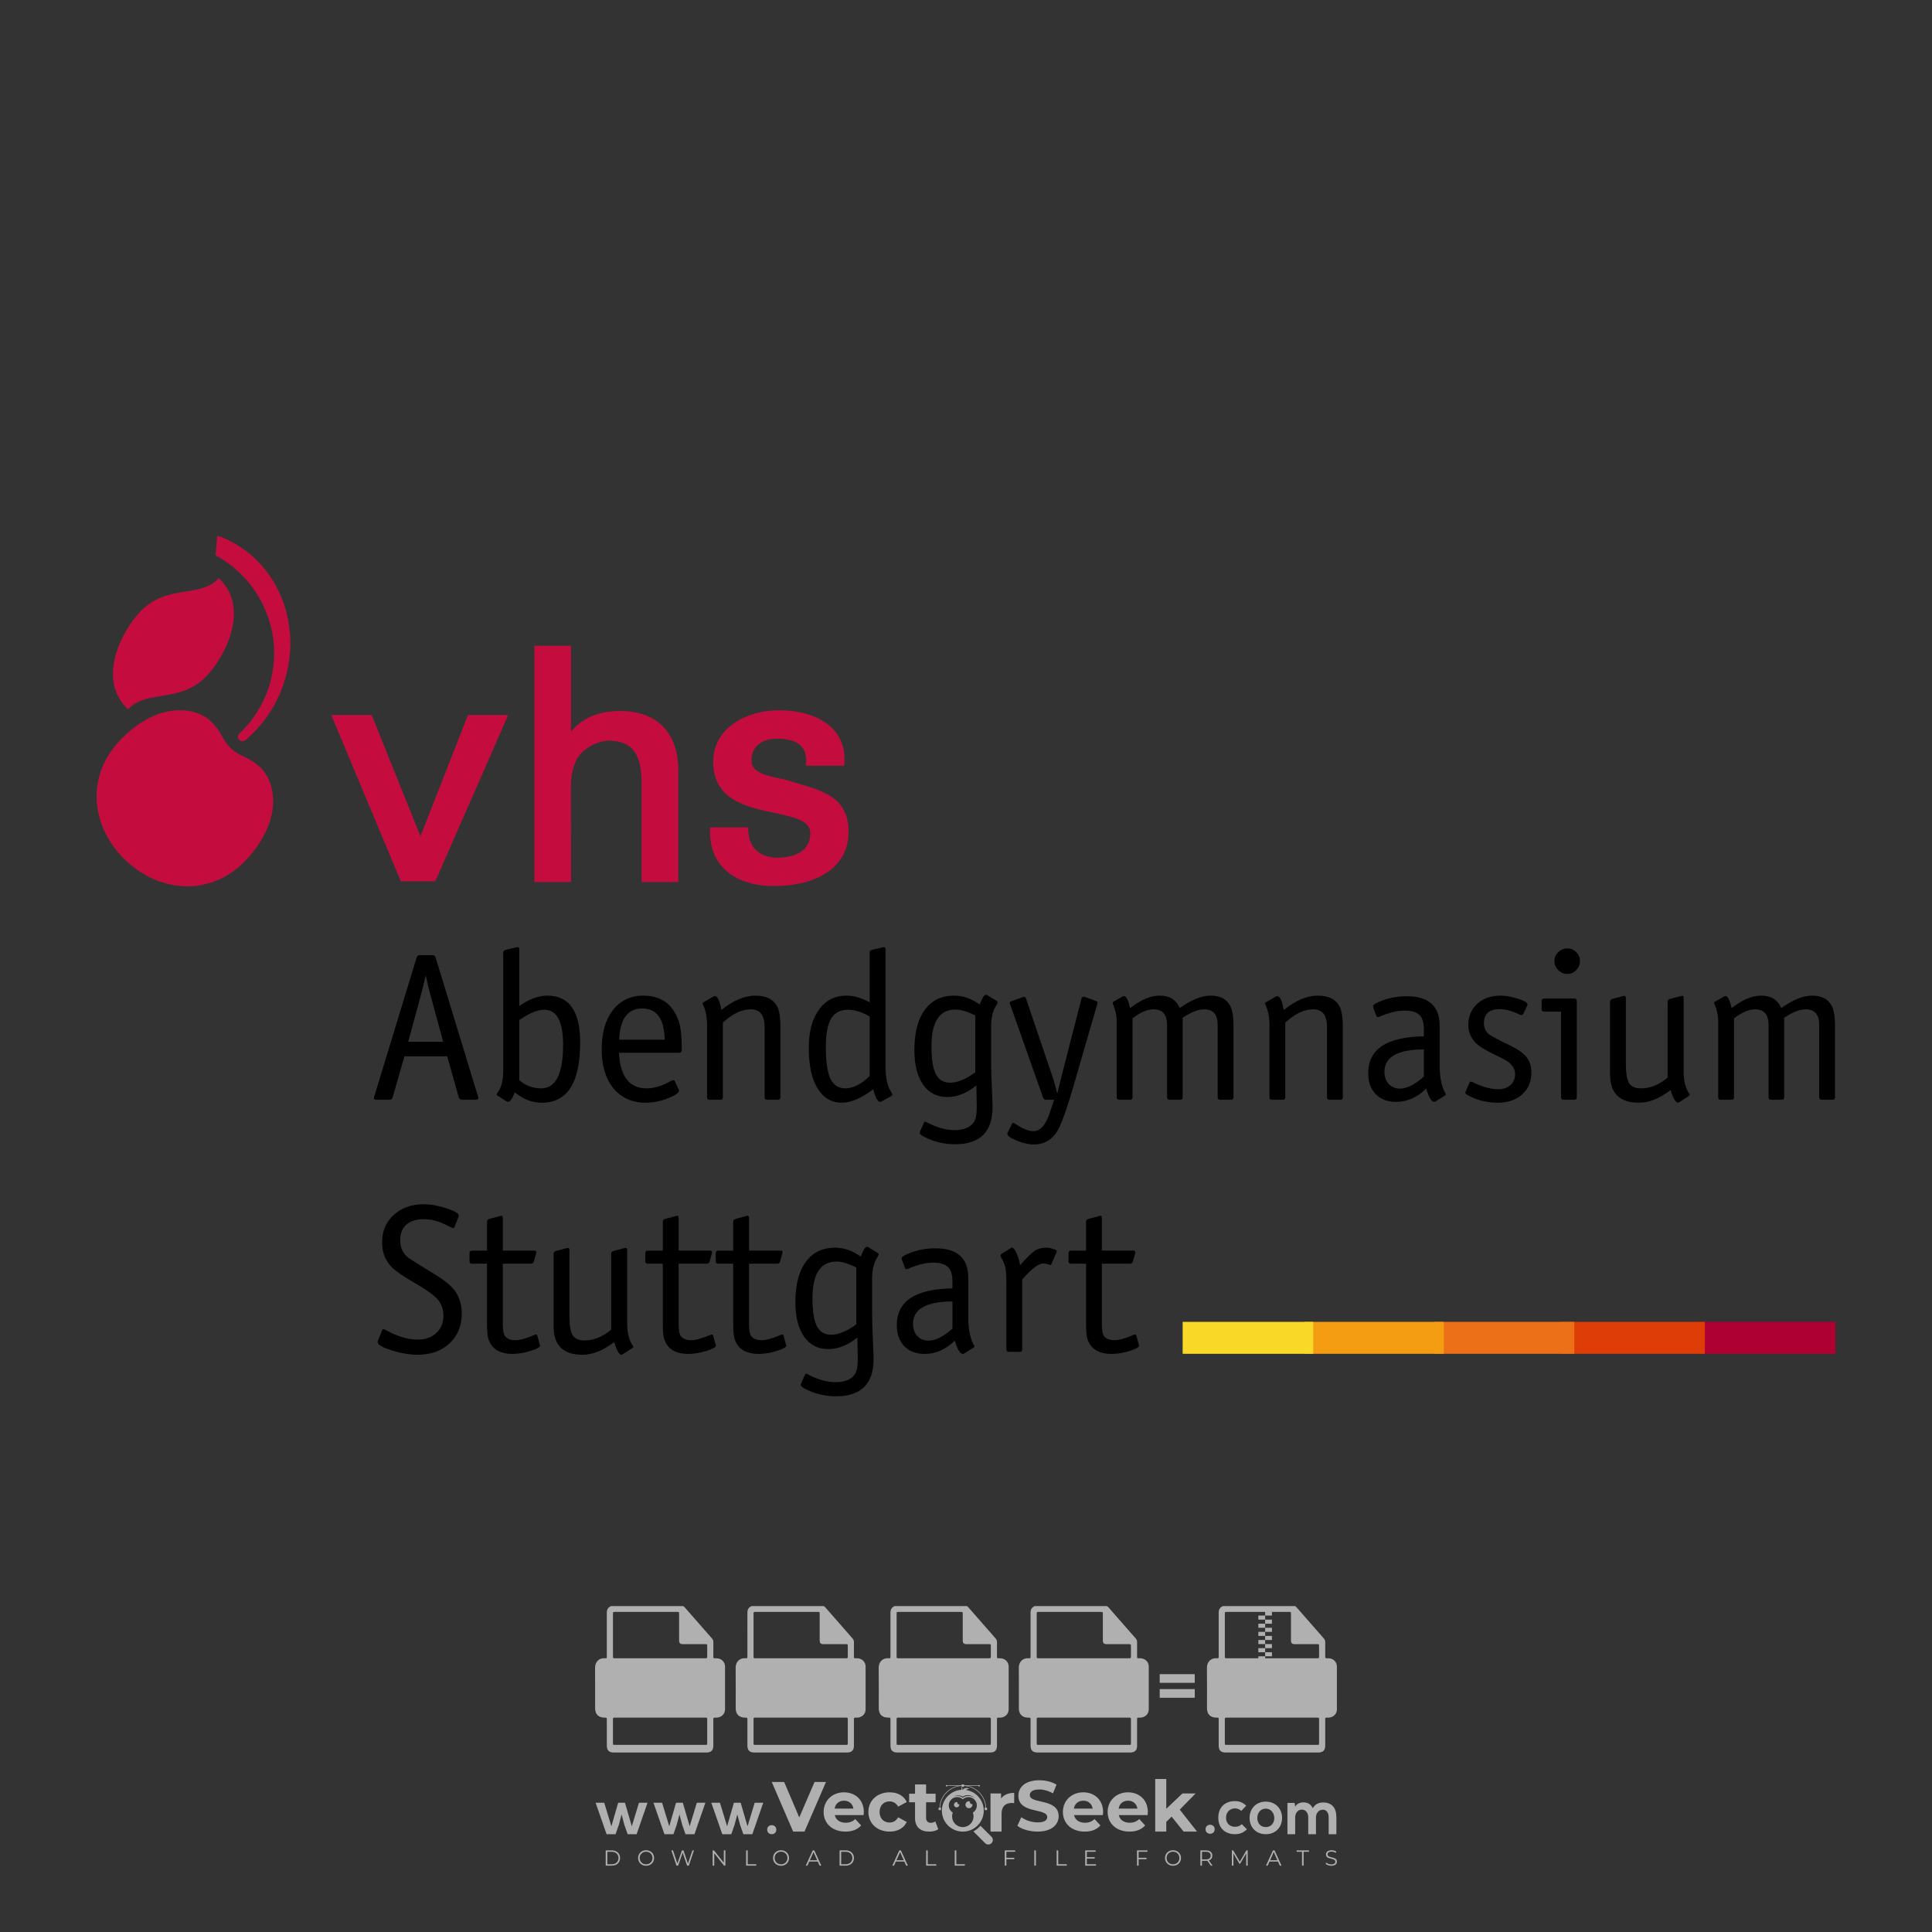 <?xml version="1.0" encoding="iso-8859-1"?>
<!-- Generator: Adobe Illustrator 26.0.1, SVG Export Plug-In . SVG Version: 6.00 Build 0)  -->
<svg version="1.1" id="Layer_1" xmlns="http://www.w3.org/2000/svg" xmlns:xlink="http://www.w3.org/1999/xlink" x="0px" y="0px"
	 viewBox="0 0 500 500" style="enable-background:new 0 0 500 500;" xml:space="preserve">
<rect x="0" y="0" width="500" height="500" fill="#333333" stroke="none"/>
<g id="watermark_1_">
	<g>
		<g id="watermark" style="opacity:0.61;">
			<g>
				<g>
					<g>
						<g>
							<polygon style="fill:#FFFFFF;" points="213.765,461.172 208.204,474.017 205.268,474.017 199.726,461.172 202.938,461.172 
								206.846,470.347 210.81,461.172 							"/>
						</g>
						<g>
							<path style="fill:#FFFFFF;" d="M223.507,469.741h-7.469c0.275,1.23,1.321,1.982,2.826,1.982c1.046,0,1.798-0.312,2.477-0.954
								l1.523,1.651c-0.917,1.046-2.294,1.597-4.074,1.597c-3.413,0-5.634-2.147-5.634-5.083c0-2.954,2.257-5.083,5.267-5.083
								c2.899,0,5.138,1.945,5.138,5.12C223.562,469.191,223.526,469.503,223.507,469.741 M216.002,468.071h4.863
								c-0.202-1.248-1.138-2.055-2.422-2.055C217.139,466.016,216.204,466.805,216.002,468.071"/>
						</g>
						<g>
							<path style="fill:#FFFFFF;" d="M224.735,468.934c0-2.973,2.294-5.083,5.505-5.083c2.074,0,3.707,0.899,4.423,2.514
								l-2.22,1.193c-0.532-0.936-1.321-1.358-2.221-1.358c-1.45,0-2.587,1.009-2.587,2.734c0,1.725,1.138,2.734,2.587,2.734
								c0.899,0,1.688-0.404,2.221-1.358l2.22,1.211c-0.716,1.578-2.349,2.495-4.423,2.495
								C227.029,474.017,224.735,471.907,224.735,468.934"/>
						</g>
						<g>
							<path style="fill:#FFFFFF;" d="M242.828,473.393c-0.587,0.422-1.45,0.624-2.331,0.624c-2.33,0-3.688-1.193-3.688-3.542
								v-4.055h-1.523v-2.202h1.523v-2.404h2.863v2.404h2.459v2.202h-2.459v4.019c0,0.844,0.458,1.303,1.229,1.303
								c0.422,0,0.844-0.128,1.156-0.367L242.828,473.393z"/>
						</g>
					</g>
					<g>
						<path style="fill:#FFFFFF;" d="M262.474,463.997v2.643c-0.238-0.018-0.422-0.037-0.642-0.037
							c-1.578,0-2.624,0.862-2.624,2.753v4.661h-2.863v-9.873h2.734v1.303C259.776,464.493,260.951,463.997,262.474,463.997"/>
					</g>
					<g>
						<path style="fill:#FFFFFF;" d="M263.299,472.53l1.009-2.239c1.083,0.789,2.697,1.339,4.239,1.339
							c1.762,0,2.477-0.587,2.477-1.376c0-2.404-7.469-0.752-7.469-5.524c0-2.184,1.762-4,5.413-4c1.615,0,3.267,0.385,4.459,1.138
							l-0.918,2.257c-1.193-0.679-2.422-1.009-3.56-1.009c-1.761,0-2.44,0.66-2.44,1.468c0,2.367,7.468,0.734,7.468,5.45
							c0,2.147-1.78,3.982-5.45,3.982C266.492,474.017,264.437,473.411,263.299,472.53"/>
					</g>
					<g>
						<path style="fill:#FFFFFF;" d="M285.428,469.741h-7.469c0.275,1.23,1.321,1.982,2.826,1.982c1.046,0,1.798-0.312,2.477-0.954
							l1.523,1.651c-0.918,1.046-2.294,1.597-4.074,1.597c-3.413,0-5.634-2.147-5.634-5.083c0-2.954,2.257-5.083,5.267-5.083
							c2.9,0,5.138,1.945,5.138,5.12C285.484,469.191,285.447,469.503,285.428,469.741 M277.923,468.071h4.863
							c-0.202-1.248-1.138-2.055-2.422-2.055C279.061,466.016,278.125,466.805,277.923,468.071"/>
					</g>
					<g>
						<path style="fill:#FFFFFF;" d="M297.007,469.741h-7.469c0.275,1.23,1.321,1.982,2.826,1.982c1.046,0,1.798-0.312,2.477-0.954
							l1.523,1.651c-0.918,1.046-2.294,1.597-4.074,1.597c-3.413,0-5.634-2.147-5.634-5.083c0-2.954,2.257-5.083,5.267-5.083
							c2.899,0,5.138,1.945,5.138,5.12C297.062,469.191,297.025,469.503,297.007,469.741 M289.501,468.071h4.863
							c-0.202-1.248-1.138-2.055-2.422-2.055C290.639,466.016,289.703,466.805,289.501,468.071"/>
					</g>
					<g>
						<polygon style="fill:#FFFFFF;" points="303.208,470.145 301.831,471.503 301.831,474.017 298.969,474.017 298.969,460.401 
							301.831,460.401 301.831,468.108 306.016,464.144 309.429,464.144 305.318,468.328 309.796,474.017 306.327,474.017 						"/>
					</g>
					<g>
						<path style="fill:#FFFFFF;" d="M256.601,475.359L256.601,475.359l-2.86-2.86c-0.435,0.508-0.953,0.943-1.534,1.284
							c-0.092,0.069-0.186,0.136-0.283,0.199l3.027,3.027c0.456,0.456,1.195,0.456,1.65,0
							C257.057,476.554,257.057,475.815,256.601,475.359"/>
					</g>
					<g>
						<path style="fill:#FFFFFF;" d="M249.984,463.244c0.221-0.173,0.495-0.281,0.797-0.281c0.042,0,0.083,0.002,0.124,0.006
							c-0.214-0.156-0.478-0.249-0.764-0.249c-0.395,0-0.744,0.18-0.981,0.458c-0.051,0-0.1,0.006-0.151,0.008
							c0.039-0.077,0.064-0.162,0.064-0.255c0-0.234-0.143-0.434-0.346-0.519c0.087,0.126,0.138,0.279,0.138,0.445
							c0,0.122-0.031,0.237-0.081,0.341c-2.811,0.201-5.03,2.539-5.03,5.4c0,2.993,2.426,5.42,5.42,5.42
							c2.993,0,5.42-2.426,5.42-5.42C254.595,465.879,252.593,463.635,249.984,463.244 M247.983,464.656
							c0.435,0,0.844,0.112,1.199,0.309c0.374-0.245,0.82-0.387,1.299-0.387c0.711,0,1.348,0.312,1.784,0.806
							c-0.435-0.379-1.004-0.61-1.627-0.61c-0.449,0-0.87,0.12-1.234,0.329c-0.079,0.046-0.156,0.096-0.229,0.15
							c-0.065-0.048-0.133-0.093-0.204-0.134c-0.369-0.219-0.8-0.344-1.26-0.344c-0.3,0-0.588,0.054-0.854,0.152
							C247.196,464.754,247.578,464.656,247.983,464.656 M251.772,469.098c0.115,0.305,0.181,0.634,0.181,0.979
							c0,1.534-1.244,2.777-2.778,2.777c-1.534,0-2.777-1.243-2.777-2.777c0-0.345,0.066-0.674,0.181-0.979
							c-0.62-0.382-1.035-1.064-1.035-1.846c0-1.197,0.971-2.168,2.168-2.168c0.565,0,1.078,0.218,1.463,0.572
							c0.386-0.354,0.899-0.572,1.464-0.572c1.197,0,2.168,0.971,2.168,2.168C252.807,468.034,252.392,468.716,251.772,469.098"/>
					</g>
					<g>
						<path style="fill:#FFFFFF;" d="M251.666,467.061c0,0.497-0.404,0.901-0.901,0.901c-0.497,0-0.901-0.404-0.901-0.901
							s0.404-0.901,0.901-0.901c0.101,0,0.197,0.017,0.287,0.047c-0.03,0.062-0.045,0.132-0.045,0.204
							c0,0.273,0.221,0.494,0.494,0.494c0.05,0,0.099-0.008,0.146-0.022C251.66,466.941,251.666,467,251.666,467.061"/>
					</g>
					<g>
						<path style="fill:#FFFFFF;" d="M248.255,467.061c0,0.376-0.305,0.681-0.681,0.681c-0.376,0-0.681-0.305-0.681-0.681
							s0.305-0.681,0.681-0.681c0.076,0,0.149,0.013,0.217,0.035c-0.023,0.047-0.034,0.1-0.034,0.155
							c0,0.206,0.167,0.374,0.374,0.374c0.038,0,0.075-0.006,0.11-0.017C248.25,466.97,248.255,467.015,248.255,467.061"/>
					</g>
					<g>
						<g>
							<g>
								<rect x="242.908" y="467.83" style="fill:#FFFFFF;" width="0.616" height="0.616"/>
							</g>
							<g>
								<rect x="254.827" y="467.83" style="fill:#FFFFFF;" width="0.616" height="0.616"/>
							</g>
							<g>
								<path style="fill:#FFFFFF;" d="M255.205,468.082h-0.14c0-3.248-2.642-5.89-5.89-5.89c-3.248,0-5.89,2.642-5.89,5.89h-0.14
									c0-1.611,0.627-3.125,1.766-4.264c1.139-1.139,2.653-1.766,4.264-1.766c1.611,0,3.125,0.627,4.264,1.766
									C254.578,464.957,255.205,466.471,255.205,468.082"/>
							</g>
						</g>
						<g>
							<rect x="248.868" y="461.814" style="fill:#FFFFFF;" width="0.616" height="0.616"/>
						</g>
						<g>
							<rect x="244.95" y="462.052" style="fill:#FFFFFF;" width="8.45" height="0.14"/>
						</g>
						<g>
							<path style="fill:#FFFFFF;" d="M245.174,462.15c0,0.108-0.088,0.196-0.196,0.196c-0.108,0-0.196-0.088-0.196-0.196
								c0-0.108,0.088-0.196,0.196-0.196C245.086,461.954,245.174,462.042,245.174,462.15"/>
						</g>
						<g>
							<path style="fill:#FFFFFF;" d="M253.596,462.15c0,0.108-0.088,0.196-0.196,0.196c-0.108,0-0.196-0.088-0.196-0.196
								c0-0.108,0.088-0.196,0.196-0.196C253.509,461.954,253.596,462.042,253.596,462.15"/>
						</g>
					</g>
				</g>
				<g>
					<path style="fill:#FFFFFF;" d="M314.356,473.409c0,1.559-2.364,1.559-2.364,0C311.993,471.851,314.356,471.851,314.356,473.409
						z"/>
				</g>
				<g>
					<g>
						<g>
							<path style="fill:#FFFFFF;" d="M161.739,466.549l1.772,6.088l1.855-6.088h2.215l-2.823,8.14h-2.33l-0.837-2.396l-0.722-2.708
								l-0.722,2.708l-0.837,2.396h-2.33l-2.839-8.14h2.231l1.855,6.088l1.756-6.088H161.739z"/>
						</g>
						<g>
							<path style="fill:#FFFFFF;" d="M176.713,466.549l1.772,6.088l1.855-6.088h2.215l-2.823,8.14h-2.33l-0.837-2.396l-0.722-2.708
								l-0.722,2.708l-0.837,2.396h-2.33l-2.839-8.14h2.231l1.855,6.088l1.756-6.088H176.713z"/>
						</g>
						<g>
							<path style="fill:#FFFFFF;" d="M191.687,466.549l1.772,6.088l1.855-6.088h2.215l-2.823,8.14h-2.33l-0.837-2.396l-0.722-2.708
								l-0.722,2.708l-0.837,2.396h-2.33l-2.839-8.14h2.231l1.855,6.088l1.756-6.088H191.687z"/>
						</g>
					</g>
					<g>
						<path style="fill:#FFFFFF;" d="M200.908,473.52c0,1.559-2.364,1.559-2.364,0C198.545,471.962,200.908,471.962,200.908,473.52z
							"/>
					</g>
					<g>
						<path style="fill:#FFFFFF;" d="M322.71,473.409c-0.935,0.919-1.919,1.28-3.117,1.28c-2.346,0-4.3-1.411-4.3-4.282
							s1.953-4.284,4.3-4.284c1.149,0,2.035,0.329,2.921,1.199l-1.264,1.329c-0.476-0.428-1.066-0.64-1.623-0.64
							c-1.346,0-2.33,0.985-2.33,2.396c0,1.542,1.05,2.362,2.297,2.362c0.64,0,1.28-0.18,1.772-0.672L322.71,473.409z"/>
					</g>
					<g>
						<path style="fill:#FFFFFF;" d="M331.805,470.472c0,2.33-1.591,4.217-4.217,4.217c-2.626,0-4.201-1.887-4.201-4.217
							c0-2.314,1.609-4.217,4.185-4.217C330.149,466.255,331.805,468.158,331.805,470.472z M325.389,470.472
							c0,1.231,0.739,2.38,2.199,2.38c1.46,0,2.199-1.149,2.199-2.38c0-1.215-0.854-2.396-2.199-2.396
							C326.144,468.077,325.389,469.258,325.389,470.472z"/>
					</g>
					<g>
						<path style="fill:#FFFFFF;" d="M338.572,474.689v-4.332c0-1.068-0.559-2.035-1.658-2.035c-1.082,0-1.722,0.967-1.722,2.035
							v4.332h-2.003v-8.107h1.855l0.148,0.985c0.426-0.82,1.362-1.116,2.133-1.116c0.969,0,1.937,0.394,2.396,1.51
							c0.723-1.149,1.658-1.478,2.708-1.478c2.297,0,3.43,1.412,3.43,3.84v4.365h-2.003v-4.365c0-1.066-0.442-1.97-1.526-1.97
							c-1.082,0-1.756,0.935-1.756,2.003v4.332H338.572z"/>
					</g>
				</g>
			</g>
		</g>
		<g style="opacity:0.61;">
			<g>
				<g>
					<path style="fill:#FFFFFF;" d="M345.988,431.299c-0.006-1.224-0.959-2.121-2.189-2.14c-0.924-0.014-0.832,0.12-0.834-0.867
						c-0.003-1.097-0.007-2.194,0.003-3.292c0.003-0.379-0.112-0.691-0.362-0.976c-2.342-2.668-4.678-5.342-7.019-8.011
						c-0.12-0.137-0.275-0.244-0.414-0.366c-6.214,0-12.427,0-18.641,0c-0.794,0.293-1.14,0.868-1.138,1.709
						c0.01,3.748,0.004,7.496,0.004,11.243c0,0.556-0.003,0.589-0.55,0.551c-1.497-0.102-2.516,0.986-2.497,2.492
						c0.044,3.476,0.013,6.953,0.014,10.429c0.001,1.58,0.867,2.443,2.45,2.449c0.582,0.002,0.582,0.002,0.582,0.6
						c0,2.219-0.001,4.438,0.001,6.657c0.001,1.192,0.58,1.771,1.768,1.771c8.013,0.001,16.027,0.001,24.04,0
						c1.168,0,1.755-0.583,1.757-1.745c0.002-2.256,0-4.512,0.001-6.768c0-0.512,0.002-0.511,0.52-0.515
						c0.271-0.002,0.541,0.008,0.809-0.058c0.996-0.246,1.69-1.044,1.694-2.069C346.003,438.696,346.005,434.997,345.988,431.299z
						 M317.537,417.162c5.337,0,10.674,0,16.01,0c0.548,0,0.554,0.007,0.554,0.561c0.001,2.243-0.001,4.486,0.001,6.73
						c0.001,0.811,0.249,1.059,1.06,1.059c1.91,0.001,3.821,0,5.731,0.001c0.458,0,0.479,0.021,0.481,0.483
						c0.003,0.887,0.002,1.775,0,2.662c-0.001,0.477-0.024,0.498-0.504,0.499c-3.895,0.001-7.79,0-11.684,0
						c-3.882,0-7.765,0-11.647,0c-0.55,0-0.552-0.001-0.552-0.561c-0.001-3.624-0.001-7.247,0-10.871
						C316.987,417.166,316.991,417.162,317.537,417.162z M340.822,451.579c-3.883,0.001-7.766,0-11.65,0c-3.871,0-7.742,0-11.613,0
						c-0.572,0-0.574-0.002-0.574-0.579c-0.001-1.997-0.001-3.994,0.001-5.991c0-0.464,0.023-0.486,0.478-0.487
						c7.803-0.001,15.607-0.001,23.41,0c0.478,0,0.499,0.02,0.499,0.503c0.002,1.997,0.001,3.994,0,5.991
						C341.375,451.574,341.37,451.579,340.822,451.579z"/>
				</g>
				<g>
					<g>
						<rect x="327.418" y="417.053" style="fill:#FFFFFF;" width="1.757" height="1.054"/>
					</g>
					<g>
						<rect x="325.662" y="418.107" style="fill:#FFFFFF;" width="1.757" height="1.054"/>
					</g>
					<g>
						<rect x="327.418" y="419.161" style="fill:#FFFFFF;" width="1.757" height="1.054"/>
					</g>
					<g>
						<rect x="325.662" y="420.215" style="fill:#FFFFFF;" width="1.757" height="1.054"/>
					</g>
					<g>
						<rect x="327.418" y="421.269" style="fill:#FFFFFF;" width="1.757" height="1.054"/>
					</g>
					<g>
						<rect x="325.662" y="422.323" style="fill:#FFFFFF;" width="1.757" height="1.054"/>
					</g>
					<g>
						<rect x="327.418" y="423.378" style="fill:#FFFFFF;" width="1.757" height="1.054"/>
					</g>
					<g>
						<rect x="325.662" y="424.432" style="fill:#FFFFFF;" width="1.757" height="1.054"/>
					</g>
					<g>
						<rect x="327.418" y="425.486" style="fill:#FFFFFF;" width="1.757" height="1.054"/>
					</g>
					<g>
						<rect x="325.662" y="426.54" style="fill:#FFFFFF;" width="1.757" height="1.054"/>
					</g>
					<g>
						<rect x="327.418" y="427.594" style="fill:#FFFFFF;" width="1.757" height="1.054"/>
					</g>
					<g>
						<rect x="325.662" y="428.648" style="fill:#FFFFFF;" width="1.757" height="1.054"/>
					</g>
				</g>
			</g>
			<g>
				<path style="fill:#FFFFFF;" d="M187.637,431.299c-0.006-1.224-0.959-2.121-2.189-2.14c-0.924-0.014-0.832,0.12-0.834-0.867
					c-0.003-1.097-0.007-2.194,0.003-3.292c0.003-0.379-0.112-0.691-0.362-0.976c-2.342-2.668-4.678-5.342-7.019-8.011
					c-0.12-0.137-0.275-0.244-0.414-0.366c-6.214,0-12.427,0-18.641,0c-0.794,0.293-1.14,0.868-1.138,1.709
					c0.01,3.748,0.004,7.496,0.004,11.243c0,0.556-0.003,0.589-0.55,0.551c-1.497-0.102-2.516,0.986-2.497,2.492
					c0.044,3.476,0.013,6.953,0.014,10.429c0.001,1.58,0.867,2.443,2.45,2.449c0.582,0.002,0.582,0.002,0.582,0.6
					c0,2.219-0.001,4.438,0.001,6.657c0.001,1.192,0.58,1.771,1.768,1.771c8.013,0.001,16.027,0.001,24.04,0
					c1.168,0,1.755-0.583,1.757-1.745c0.002-2.256,0-4.512,0.001-6.768c0-0.512,0.002-0.511,0.52-0.515
					c0.271-0.002,0.541,0.008,0.809-0.058c0.996-0.246,1.69-1.044,1.694-2.069C187.652,438.696,187.655,434.997,187.637,431.299z
					 M159.187,417.162c5.337,0,10.674,0,16.01,0c0.548,0,0.554,0.007,0.554,0.561c0.001,2.243-0.001,4.486,0.001,6.73
					c0.001,0.811,0.249,1.059,1.06,1.059c1.91,0.001,3.821,0,5.731,0.001c0.458,0,0.479,0.021,0.481,0.483
					c0.003,0.887,0.002,1.775,0,2.662c-0.001,0.477-0.024,0.498-0.504,0.499c-3.895,0.001-7.79,0-11.684,0
					c-3.882,0-7.765,0-11.647,0c-0.55,0-0.552-0.001-0.552-0.561c-0.001-3.624-0.001-7.247,0-10.871
					C158.636,417.166,158.64,417.162,159.187,417.162z M182.472,451.579c-3.883,0.001-7.766,0-11.65,0c-3.871,0-7.742,0-11.613,0
					c-0.572,0-0.574-0.002-0.574-0.579c-0.001-1.997-0.001-3.994,0.001-5.991c0-0.464,0.023-0.486,0.478-0.487
					c7.803-0.001,15.607-0.001,23.41,0c0.478,0,0.499,0.02,0.499,0.503c0.002,1.997,0.001,3.994,0,5.991
					C183.024,451.574,183.019,451.579,182.472,451.579z"/>
			</g>
			<g>
				<path style="fill:#FFFFFF;" d="M159.779,440.669v-7.897h2.779c0.375,0,0.726,0.061,1.053,0.182
					c0.327,0.121,0.612,0.292,0.855,0.513c0.242,0.221,0.434,0.483,0.573,0.789c0.14,0.305,0.21,0.642,0.21,1.009
					c0,0.375-0.07,0.715-0.21,1.02c-0.14,0.305-0.331,0.568-0.573,0.789c-0.243,0.221-0.528,0.392-0.855,0.513
					c-0.327,0.121-0.678,0.182-1.053,0.182h-1.29v2.901H159.779z M162.58,436.356c0.39,0,0.684-0.111,0.882-0.331
					c0.199-0.22,0.298-0.474,0.298-0.761c0-0.14-0.024-0.276-0.072-0.408c-0.048-0.132-0.121-0.248-0.221-0.347
					c-0.099-0.099-0.223-0.178-0.37-0.237c-0.147-0.059-0.32-0.089-0.518-0.089h-1.312v2.173H162.58z"/>
				<path style="fill:#FFFFFF;" d="M166.308,432.771h1.731l3.177,5.294h0.088l-0.088-1.522v-3.772h1.478v7.897h-1.566l-3.353-5.592
					h-0.088l0.088,1.522v4.07h-1.467V432.771z"/>
				<path style="fill:#FFFFFF;" d="M177.922,436.334h3.872c0.022,0.089,0.04,0.195,0.055,0.32c0.014,0.125,0.022,0.25,0.022,0.375
					c0,0.507-0.077,0.985-0.231,1.434c-0.154,0.449-0.397,0.849-0.728,1.202c-0.353,0.375-0.776,0.666-1.268,0.871
					c-0.493,0.206-1.055,0.309-1.688,0.309c-0.574,0-1.114-0.103-1.622-0.309c-0.507-0.206-0.948-0.492-1.323-0.86
					c-0.375-0.367-0.673-0.803-0.894-1.307c-0.221-0.504-0.331-1.053-0.331-1.649c0-0.595,0.11-1.145,0.331-1.649
					c0.221-0.504,0.518-0.939,0.894-1.307c0.375-0.367,0.816-0.654,1.323-0.86c0.507-0.206,1.048-0.309,1.622-0.309
					c0.64,0,1.211,0.11,1.715,0.331c0.504,0.221,0.935,0.526,1.296,0.915l-1.025,1.004c-0.258-0.272-0.544-0.48-0.861-0.623
					c-0.316-0.143-0.695-0.215-1.136-0.215c-0.361,0-0.703,0.065-1.026,0.193c-0.324,0.129-0.607,0.311-0.85,0.546
					c-0.242,0.235-0.436,0.52-0.579,0.855c-0.143,0.335-0.215,0.708-0.215,1.119c0,0.412,0.072,0.785,0.215,1.12
					c0.143,0.335,0.338,0.62,0.584,0.855c0.246,0.235,0.531,0.418,0.855,0.546c0.323,0.129,0.669,0.193,1.037,0.193
					c0.419,0,0.773-0.061,1.064-0.182c0.29-0.121,0.538-0.278,0.744-0.469c0.148-0.132,0.275-0.3,0.381-0.502
					c0.106-0.202,0.189-0.428,0.248-0.678h-2.482V436.334z"/>
			</g>
			<g>
				<path style="fill:#FFFFFF;" d="M224.019,431.299c-0.006-1.224-0.959-2.121-2.189-2.14c-0.924-0.014-0.832,0.12-0.834-0.867
					c-0.003-1.097-0.007-2.194,0.003-3.292c0.003-0.379-0.112-0.691-0.362-0.976c-2.342-2.668-4.678-5.342-7.019-8.011
					c-0.12-0.137-0.275-0.244-0.414-0.366c-6.214,0-12.427,0-18.641,0c-0.794,0.293-1.14,0.868-1.138,1.709
					c0.01,3.748,0.004,7.496,0.004,11.243c0,0.556-0.003,0.589-0.55,0.551c-1.497-0.102-2.516,0.986-2.497,2.492
					c0.044,3.476,0.013,6.953,0.014,10.429c0.001,1.58,0.867,2.443,2.45,2.449c0.582,0.002,0.582,0.002,0.582,0.6
					c0,2.219-0.001,4.438,0.001,6.657c0.001,1.192,0.58,1.771,1.768,1.771c8.013,0.001,16.027,0.001,24.04,0
					c1.168,0,1.755-0.583,1.757-1.745c0.002-2.256,0-4.512,0.001-6.768c0-0.512,0.002-0.511,0.52-0.515
					c0.271-0.002,0.541,0.008,0.809-0.058c0.997-0.246,1.69-1.044,1.694-2.069C224.034,438.696,224.036,434.997,224.019,431.299z
					 M195.568,417.162c5.337,0,10.674,0,16.01,0c0.548,0,0.554,0.007,0.554,0.561c0.001,2.243-0.001,4.486,0.001,6.73
					c0.001,0.811,0.249,1.059,1.06,1.059c1.91,0.001,3.821,0,5.731,0.001c0.458,0,0.479,0.021,0.481,0.483
					c0.003,0.887,0.002,1.775,0,2.662c-0.001,0.477-0.024,0.498-0.504,0.499c-3.895,0.001-7.79,0-11.684,0
					c-3.882,0-7.765,0-11.647,0c-0.55,0-0.552-0.001-0.552-0.561c-0.001-3.624-0.001-7.247,0-10.871
					C195.018,417.166,195.022,417.162,195.568,417.162z M218.854,451.579c-3.883,0.001-7.766,0-11.65,0c-3.871,0-7.742,0-11.613,0
					c-0.572,0-0.574-0.002-0.574-0.579c-0.001-1.997-0.001-3.994,0.001-5.991c0-0.464,0.023-0.486,0.478-0.487
					c7.803-0.001,15.607-0.001,23.41,0c0.478,0,0.499,0.02,0.499,0.503c0.002,1.997,0.001,3.994,0,5.991
					C219.406,451.574,219.401,451.579,218.854,451.579z"/>
			</g>
			<g>
				<path style="fill:#FFFFFF;" d="M205.111,432.771h1.699l2.967,7.897h-1.644l-0.651-1.886h-3.044l-0.651,1.886h-1.643
					L205.111,432.771z M206.997,437.415l-0.706-1.974l-0.287-0.96h-0.088l-0.287,0.96l-0.706,1.974H206.997z"/>
				<path style="fill:#FFFFFF;" d="M211.331,434.536c-0.125,0-0.245-0.024-0.359-0.072c-0.114-0.048-0.213-0.114-0.298-0.199
					c-0.084-0.084-0.151-0.182-0.198-0.292c-0.048-0.11-0.072-0.232-0.072-0.364s0.024-0.254,0.072-0.364
					c0.048-0.11,0.114-0.208,0.198-0.292c0.084-0.084,0.184-0.151,0.298-0.198c0.114-0.048,0.233-0.072,0.359-0.072
					c0.257,0,0.478,0.09,0.662,0.27c0.184,0.181,0.276,0.399,0.276,0.656s-0.092,0.476-0.276,0.656
					C211.809,434.446,211.589,434.536,211.331,434.536z M210.615,440.669v-5.404h1.445v5.404H210.615z"/>
			</g>
			<g>
				<path style="fill:#FFFFFF;" d="M261.044,431.299c-0.006-1.224-0.959-2.121-2.189-2.14c-0.924-0.014-0.832,0.12-0.834-0.867
					c-0.003-1.097-0.007-2.194,0.003-3.292c0.003-0.379-0.112-0.691-0.362-0.976c-2.342-2.668-4.678-5.342-7.019-8.011
					c-0.12-0.137-0.275-0.244-0.414-0.366c-6.214,0-12.427,0-18.641,0c-0.794,0.293-1.14,0.868-1.138,1.709
					c0.01,3.748,0.004,7.496,0.004,11.243c0,0.556-0.003,0.589-0.55,0.551c-1.497-0.102-2.516,0.986-2.497,2.492
					c0.044,3.476,0.013,6.953,0.014,10.429c0.001,1.58,0.867,2.443,2.45,2.449c0.582,0.002,0.582,0.002,0.582,0.6
					c0,2.219-0.001,4.438,0.001,6.657c0.001,1.192,0.58,1.771,1.768,1.771c8.013,0.001,16.027,0.001,24.04,0
					c1.168,0,1.755-0.583,1.757-1.745c0.002-2.256,0-4.512,0.001-6.768c0-0.512,0.002-0.511,0.52-0.515
					c0.271-0.002,0.541,0.008,0.809-0.058c0.996-0.246,1.69-1.044,1.694-2.069C261.059,438.696,261.061,434.997,261.044,431.299z
					 M232.593,417.162c5.337,0,10.674,0,16.01,0c0.548,0,0.554,0.007,0.554,0.561c0.001,2.243-0.001,4.486,0.001,6.73
					c0.001,0.811,0.249,1.059,1.06,1.059c1.91,0.001,3.821,0,5.731,0.001c0.458,0,0.479,0.021,0.481,0.483
					c0.003,0.887,0.002,1.775,0,2.662c-0.001,0.477-0.024,0.498-0.504,0.499c-3.895,0.001-7.79,0-11.684,0
					c-3.882,0-7.765,0-11.647,0c-0.55,0-0.552-0.001-0.552-0.561c-0.001-3.624-0.001-7.247,0-10.871
					C232.042,417.166,232.047,417.162,232.593,417.162z M255.878,451.579c-3.883,0.001-7.766,0-11.65,0c-3.871,0-7.742,0-11.613,0
					c-0.572,0-0.574-0.002-0.574-0.579c-0.001-1.997-0.001-3.994,0.001-5.991c0-0.464,0.023-0.486,0.478-0.487
					c7.803-0.001,15.607-0.001,23.41,0c0.478,0,0.499,0.02,0.499,0.503c0.002,1.997,0.001,3.994,0,5.991
					C256.431,451.574,256.426,451.579,255.878,451.579z"/>
			</g>
			<g>
				<path style="fill:#FFFFFF;" d="M236.361,440.845c-0.338,0-0.662-0.048-0.971-0.143c-0.309-0.095-0.592-0.239-0.849-0.43
					c-0.257-0.191-0.481-0.425-0.673-0.7c-0.191-0.276-0.342-0.597-0.452-0.965l1.401-0.551c0.103,0.397,0.283,0.726,0.54,0.987
					c0.257,0.261,0.596,0.392,1.015,0.392c0.154,0,0.303-0.02,0.447-0.061c0.143-0.04,0.272-0.099,0.386-0.176
					s0.204-0.175,0.27-0.292c0.066-0.118,0.099-0.254,0.099-0.408c0-0.147-0.026-0.279-0.077-0.397
					c-0.051-0.117-0.138-0.227-0.259-0.331c-0.121-0.103-0.28-0.202-0.475-0.298c-0.195-0.095-0.435-0.195-0.722-0.298l-0.485-0.176
					c-0.213-0.073-0.429-0.173-0.645-0.298c-0.217-0.125-0.413-0.276-0.59-0.452c-0.177-0.176-0.322-0.384-0.436-0.623
					c-0.114-0.239-0.171-0.509-0.171-0.81c0-0.309,0.06-0.597,0.182-0.866c0.121-0.268,0.294-0.503,0.518-0.706
					c0.224-0.202,0.492-0.36,0.805-0.474s0.66-0.171,1.042-0.171c0.397,0,0.74,0.053,1.031,0.16
					c0.291,0.107,0.537,0.243,0.739,0.408c0.202,0.165,0.366,0.348,0.491,0.546c0.125,0.199,0.217,0.386,0.276,0.563l-1.312,0.551
					c-0.074-0.221-0.208-0.419-0.402-0.596c-0.195-0.176-0.462-0.265-0.8-0.265c-0.324,0-0.592,0.075-0.805,0.226
					c-0.213,0.151-0.32,0.348-0.32,0.59c0,0.235,0.103,0.436,0.309,0.601c0.206,0.165,0.533,0.325,0.982,0.48l0.497,0.165
					c0.316,0.111,0.605,0.237,0.866,0.381c0.261,0.143,0.485,0.314,0.673,0.513c0.187,0.199,0.331,0.425,0.43,0.678
					c0.1,0.254,0.149,0.546,0.149,0.877c0,0.412-0.083,0.767-0.248,1.064c-0.165,0.298-0.377,0.542-0.634,0.734
					c-0.258,0.191-0.548,0.335-0.872,0.43C236.986,440.797,236.67,440.845,236.361,440.845z"/>
				<path style="fill:#FFFFFF;" d="M239.516,432.771h1.61l1.633,4.754l0.287,1.015h0.088l0.309-1.015l1.699-4.754h1.61l-2.879,7.897
					h-1.566L239.516,432.771z"/>
				<path style="fill:#FFFFFF;" d="M251.097,436.334h3.871c0.022,0.089,0.04,0.195,0.055,0.32c0.015,0.125,0.023,0.25,0.023,0.375
					c0,0.507-0.078,0.985-0.232,1.434c-0.154,0.449-0.397,0.849-0.728,1.202c-0.353,0.375-0.775,0.666-1.268,0.871
					c-0.493,0.206-1.055,0.309-1.688,0.309c-0.574,0-1.114-0.103-1.621-0.309c-0.507-0.206-0.949-0.492-1.324-0.86
					c-0.375-0.367-0.673-0.803-0.894-1.307c-0.22-0.504-0.331-1.053-0.331-1.649c0-0.595,0.11-1.145,0.331-1.649
					c0.221-0.504,0.518-0.939,0.894-1.307c0.375-0.367,0.816-0.654,1.324-0.86c0.507-0.206,1.047-0.309,1.621-0.309
					c0.64,0,1.211,0.11,1.715,0.331c0.504,0.221,0.936,0.526,1.296,0.915l-1.026,1.004c-0.257-0.272-0.544-0.48-0.861-0.623
					c-0.316-0.143-0.694-0.215-1.136-0.215c-0.36,0-0.702,0.065-1.026,0.193c-0.323,0.129-0.607,0.311-0.849,0.546
					c-0.243,0.235-0.436,0.52-0.579,0.855c-0.143,0.335-0.215,0.708-0.215,1.119c0,0.412,0.072,0.785,0.215,1.12
					c0.143,0.335,0.338,0.62,0.585,0.855c0.246,0.235,0.531,0.418,0.854,0.546c0.324,0.129,0.669,0.193,1.037,0.193
					c0.419,0,0.774-0.061,1.064-0.182c0.29-0.121,0.539-0.278,0.745-0.469c0.147-0.132,0.274-0.3,0.38-0.502
					c0.107-0.202,0.189-0.428,0.248-0.678h-2.482V436.334z"/>
			</g>
			<g>
				<path style="fill:#FFFFFF;" d="M297.3,431.299c-0.006-1.224-0.959-2.121-2.189-2.14c-0.924-0.014-0.832,0.12-0.834-0.867
					c-0.003-1.097-0.007-2.194,0.003-3.292c0.003-0.379-0.112-0.691-0.362-0.976c-2.342-2.668-4.678-5.342-7.019-8.011
					c-0.12-0.137-0.275-0.244-0.414-0.366c-6.214,0-12.427,0-18.641,0c-0.794,0.293-1.14,0.868-1.138,1.709
					c0.01,3.748,0.004,7.496,0.004,11.243c0,0.556-0.003,0.589-0.55,0.551c-1.497-0.102-2.516,0.986-2.497,2.492
					c0.044,3.476,0.013,6.953,0.014,10.429c0.001,1.58,0.867,2.443,2.45,2.449c0.582,0.002,0.582,0.002,0.582,0.6
					c0,2.219-0.001,4.438,0.001,6.657c0.001,1.192,0.58,1.771,1.768,1.771c8.013,0.001,16.027,0.001,24.04,0
					c1.168,0,1.755-0.583,1.757-1.745c0.002-2.256,0-4.512,0.001-6.768c0-0.512,0.002-0.511,0.52-0.515
					c0.271-0.002,0.541,0.008,0.809-0.058c0.996-0.246,1.69-1.044,1.694-2.069C297.315,438.696,297.318,434.997,297.3,431.299z
					 M268.85,417.162c5.337,0,10.674,0,16.01,0c0.548,0,0.554,0.007,0.554,0.561c0.001,2.243-0.001,4.486,0.001,6.73
					c0.001,0.811,0.249,1.059,1.06,1.059c1.91,0.001,3.821,0,5.731,0.001c0.458,0,0.479,0.021,0.481,0.483
					c0.003,0.887,0.002,1.775,0,2.662c-0.001,0.477-0.024,0.498-0.504,0.499c-3.895,0.001-7.79,0-11.684,0
					c-3.882,0-7.765,0-11.647,0c-0.55,0-0.552-0.001-0.552-0.561c-0.001-3.624-0.001-7.247,0-10.871
					C268.299,417.166,268.303,417.162,268.85,417.162z M292.135,451.579c-3.883,0.001-7.766,0-11.65,0c-3.871,0-7.742,0-11.613,0
					c-0.572,0-0.574-0.002-0.574-0.579c-0.001-1.997-0.001-3.994,0.001-5.991c0-0.464,0.023-0.486,0.478-0.487
					c7.803-0.001,15.607-0.001,23.41,0c0.478,0,0.499,0.02,0.499,0.503c0.001,1.997,0.001,3.994,0,5.991
					C292.687,451.574,292.682,451.579,292.135,451.579z"/>
			</g>
			<g>
				<path style="fill:#FFFFFF;" d="M272.966,434.183v1.831h3.165v1.412h-3.165v1.831h3.518v1.412h-5.007v-7.897h5.007v1.412H272.966
					z"/>
				<path style="fill:#FFFFFF;" d="M277.852,440.669v-7.897h2.779c0.375,0,0.726,0.061,1.053,0.182
					c0.327,0.121,0.612,0.292,0.855,0.513c0.243,0.221,0.434,0.483,0.574,0.789c0.14,0.305,0.209,0.642,0.209,1.009
					c0,0.375-0.07,0.715-0.209,1.02c-0.14,0.305-0.331,0.568-0.574,0.789c-0.243,0.221-0.528,0.392-0.855,0.513
					c-0.327,0.121-0.678,0.182-1.053,0.182h-1.29v2.901H277.852z M280.653,436.356c0.389,0,0.684-0.111,0.882-0.331
					c0.199-0.22,0.298-0.474,0.298-0.761c0-0.14-0.024-0.276-0.072-0.408c-0.048-0.132-0.121-0.248-0.221-0.347
					c-0.099-0.099-0.222-0.178-0.37-0.237c-0.147-0.059-0.32-0.089-0.518-0.089h-1.312v2.173H280.653z"/>
				<path style="fill:#FFFFFF;" d="M286.797,440.845c-0.338,0-0.662-0.048-0.971-0.143c-0.309-0.095-0.592-0.239-0.849-0.43
					c-0.257-0.191-0.482-0.425-0.673-0.7c-0.191-0.276-0.342-0.597-0.452-0.965l1.401-0.551c0.103,0.397,0.283,0.726,0.541,0.987
					c0.257,0.261,0.595,0.392,1.015,0.392c0.154,0,0.303-0.02,0.447-0.061c0.143-0.04,0.272-0.099,0.386-0.176
					c0.114-0.077,0.204-0.175,0.27-0.292c0.066-0.118,0.1-0.254,0.1-0.408c0-0.147-0.026-0.279-0.077-0.397
					c-0.051-0.117-0.138-0.227-0.259-0.331c-0.121-0.103-0.279-0.202-0.474-0.298c-0.195-0.095-0.436-0.195-0.723-0.298
					l-0.485-0.176c-0.213-0.073-0.428-0.173-0.645-0.298c-0.217-0.125-0.414-0.276-0.59-0.452c-0.176-0.176-0.322-0.384-0.436-0.623
					c-0.114-0.239-0.171-0.509-0.171-0.81c0-0.309,0.061-0.597,0.182-0.866c0.121-0.268,0.294-0.503,0.518-0.706
					c0.224-0.202,0.493-0.36,0.805-0.474c0.312-0.114,0.66-0.171,1.042-0.171c0.397,0,0.741,0.053,1.031,0.16
					c0.29,0.107,0.537,0.243,0.739,0.408c0.202,0.165,0.365,0.348,0.491,0.546c0.125,0.199,0.217,0.386,0.276,0.563l-1.312,0.551
					c-0.074-0.221-0.208-0.419-0.403-0.596c-0.195-0.176-0.462-0.265-0.799-0.265c-0.324,0-0.592,0.075-0.805,0.226
					c-0.213,0.151-0.32,0.348-0.32,0.59c0,0.235,0.103,0.436,0.309,0.601c0.206,0.165,0.533,0.325,0.982,0.48l0.496,0.165
					c0.316,0.111,0.605,0.237,0.866,0.381c0.261,0.143,0.485,0.314,0.673,0.513c0.187,0.199,0.331,0.425,0.43,0.678
					c0.099,0.254,0.149,0.546,0.149,0.877c0,0.412-0.083,0.767-0.248,1.064c-0.165,0.298-0.377,0.542-0.634,0.734
					c-0.258,0.191-0.548,0.335-0.872,0.43C287.422,440.797,287.105,440.845,286.797,440.845z"/>
			</g>
			<g>
				<path style="fill:#FFFFFF;" d="M321.394,439.168l4.004-4.985h-3.827v-1.412h5.559v1.5l-3.96,4.985h4.004v1.412h-5.779V439.168z"
					/>
				<path style="fill:#FFFFFF;" d="M328.409,432.771h1.489v7.897h-1.489V432.771z"/>
				<path style="fill:#FFFFFF;" d="M331.486,440.669v-7.897h2.779c0.375,0,0.726,0.061,1.053,0.182
					c0.327,0.121,0.612,0.292,0.855,0.513s0.434,0.483,0.574,0.789c0.14,0.305,0.209,0.642,0.209,1.009
					c0,0.375-0.07,0.715-0.209,1.02c-0.14,0.305-0.331,0.568-0.574,0.789c-0.243,0.221-0.528,0.392-0.855,0.513
					c-0.327,0.121-0.678,0.182-1.053,0.182h-1.29v2.901H331.486z M334.288,436.356c0.389,0,0.684-0.111,0.882-0.331
					c0.199-0.22,0.298-0.474,0.298-0.761c0-0.14-0.024-0.276-0.072-0.408c-0.048-0.132-0.121-0.248-0.221-0.347
					c-0.099-0.099-0.222-0.178-0.37-0.237c-0.147-0.059-0.32-0.089-0.518-0.089h-1.312v2.173H334.288z"/>
			</g>
		</g>
		<g style="opacity:0.61;">
			<path style="fill:#FFFFFF;" d="M300.133,433.27h9.067v2.242h-9.067V433.27z M300.133,437.136h9.067v2.243h-9.067V437.136z"/>
		</g>
	</g>
	<g style="opacity:0.61;">
		<path style="fill:#FFFFFF;" d="M156.756,478.878h1.607c1.263,0,2.114,0.812,2.114,1.974c0,1.161-0.851,1.973-2.114,1.973h-1.607
			V478.878z M158.34,482.464c1.049,0,1.725-0.665,1.725-1.612c0-0.947-0.677-1.613-1.725-1.613h-1.167v3.225H158.34z"/>
		<path style="fill:#FFFFFF;" d="M165.139,480.851c0-1.15,0.879-2.007,2.075-2.007c1.184,0,2.069,0.851,2.069,2.007
			c0,1.156-0.885,2.007-2.069,2.007C166.019,482.858,165.139,482.002,165.139,480.851z M168.866,480.851
			c0-0.942-0.705-1.635-1.652-1.635c-0.953,0-1.663,0.693-1.663,1.635c0,0.941,0.71,1.635,1.663,1.635
			C168.162,482.486,168.866,481.793,168.866,480.851z"/>
		<path style="fill:#FFFFFF;" d="M179.596,478.878l-1.331,3.947h-0.44l-1.156-3.366l-1.161,3.366h-0.434l-1.331-3.947h0.429
			l1.139,3.394l1.178-3.394h0.389l1.161,3.411l1.156-3.411H179.596z"/>
		<path style="fill:#FFFFFF;" d="M187.731,478.878v3.947h-0.344l-2.537-3.202v3.202h-0.417v-3.947h0.344l2.543,3.203v-3.203H187.731
			z"/>
		<path style="fill:#FFFFFF;" d="M193.093,478.878h0.417v3.586h2.21v0.361h-2.627V478.878z"/>
		<path style="fill:#FFFFFF;" d="M200.061,480.851c0-1.15,0.879-2.007,2.075-2.007c1.184,0,2.069,0.851,2.069,2.007
			c0,1.156-0.885,2.007-2.069,2.007C200.941,482.858,200.061,482.002,200.061,480.851z M203.788,480.851
			c0-0.942-0.705-1.635-1.652-1.635c-0.953,0-1.663,0.693-1.663,1.635c0,0.941,0.71,1.635,1.663,1.635
			C203.083,482.486,203.788,481.793,203.788,480.851z"/>
		<path style="fill:#FFFFFF;" d="M211.636,481.77h-2.199l-0.474,1.054h-0.434l1.804-3.947h0.412l1.804,3.947h-0.44L211.636,481.77z
			 M211.484,481.432l-0.947-2.12l-0.947,2.12H211.484z"/>
		<path style="fill:#FFFFFF;" d="M217.28,478.878h1.607c1.263,0,2.114,0.812,2.114,1.974c0,1.161-0.851,1.973-2.114,1.973h-1.607
			V478.878z M218.864,482.464c1.049,0,1.725-0.665,1.725-1.612c0-0.947-0.677-1.613-1.725-1.613h-1.167v3.225H218.864z"/>
		<path style="fill:#FFFFFF;" d="M234.041,481.77h-2.199l-0.474,1.054h-0.434l1.804-3.947h0.412l1.804,3.947h-0.44L234.041,481.77z
			 M233.889,481.432l-0.947-2.12l-0.947,2.12H233.889z"/>
		<path style="fill:#FFFFFF;" d="M239.685,478.878h0.417v3.586h2.21v0.361h-2.627V478.878z"/>
		<path style="fill:#FFFFFF;" d="M247.082,478.878h0.417v3.586h2.21v0.361h-2.627V478.878z"/>
		<path style="fill:#FFFFFF;" d="M260.449,479.239v1.551h2.041v0.361h-2.041v1.675h-0.417v-3.947h2.706v0.361H260.449z"/>
		<path style="fill:#FFFFFF;" d="M267.678,478.878h0.417v3.947h-0.417V478.878z"/>
		<path style="fill:#FFFFFF;" d="M273.456,478.878h0.417v3.586h2.21v0.361h-2.627V478.878z"/>
		<path style="fill:#FFFFFF;" d="M283.644,482.464v0.361h-2.791v-3.947h2.706v0.361h-2.289v1.404h2.041v0.355h-2.041v1.466H283.644z
			"/>
		<path style="fill:#FFFFFF;" d="M294.672,479.239v1.551h2.041v0.361h-2.041v1.675h-0.417v-3.947h2.706v0.361H294.672z"/>
		<path style="fill:#FFFFFF;" d="M301.5,480.851c0-1.15,0.879-2.007,2.075-2.007c1.184,0,2.069,0.851,2.069,2.007
			c0,1.156-0.885,2.007-2.069,2.007C302.379,482.858,301.5,482.002,301.5,480.851z M305.226,480.851
			c0-0.942-0.705-1.635-1.652-1.635c-0.953,0-1.663,0.693-1.663,1.635c0,0.941,0.71,1.635,1.663,1.635
			C304.522,482.486,305.226,481.793,305.226,480.851z"/>
		<path style="fill:#FFFFFF;" d="M313.351,482.825l-0.902-1.269c-0.102,0.011-0.203,0.017-0.316,0.017h-1.06v1.252h-0.417v-3.947
			h1.477c1.004,0,1.613,0.507,1.613,1.353c0,0.62-0.327,1.054-0.902,1.24l0.964,1.353H313.351z M313.328,480.231
			c0-0.632-0.417-0.992-1.207-0.992h-1.048v1.979h1.048C312.911,481.218,313.328,480.851,313.328,480.231z"/>
		<path style="fill:#FFFFFF;" d="M322.907,478.878v3.947h-0.4v-3.158l-1.551,2.656h-0.197l-1.551-2.639v3.14h-0.4v-3.947h0.344
			l1.714,2.926l1.697-2.926H322.907z"/>
		<path style="fill:#FFFFFF;" d="M330.744,481.77h-2.199l-0.473,1.054h-0.434l1.804-3.947h0.411l1.804,3.947h-0.44L330.744,481.77z
			 M330.592,481.432l-0.947-2.12l-0.947,2.12H330.592z"/>
		<path style="fill:#FFFFFF;" d="M336.957,479.239h-1.387v-0.361h3.192v0.361h-1.387v3.586h-0.417V479.239z"/>
		<path style="fill:#FFFFFF;" d="M343.063,482.346l0.164-0.321c0.282,0.276,0.784,0.479,1.302,0.479c0.739,0,1.06-0.31,1.06-0.699
			c0-1.083-2.43-0.417-2.43-1.877c0-0.581,0.451-1.083,1.455-1.083c0.446,0,0.908,0.13,1.224,0.35l-0.141,0.333
			c-0.338-0.22-0.733-0.327-1.083-0.327c-0.722,0-1.043,0.321-1.043,0.716c0,1.083,2.43,0.429,2.43,1.866
			c0,0.581-0.462,1.077-1.472,1.077C343.937,482.858,343.356,482.65,343.063,482.346z"/>
	</g>
</g>
<g>
</g>
<g>
	<rect id="rect4194" x="439.332" y="342.095" style="fill:#AF0034;" width="35.668" height="8.268"/>
	<rect id="rect4192" x="403.798" y="342.095" style="fill:#DE3D08;" width="37.416" height="8.268"/>
	<rect id="rect4190" x="371.222" y="342.095" style="fill:#EB7018;" width="36.206" height="8.268"/>
	<rect id="rect4188" x="337.57" y="342.095" style="fill:#F49D13;" width="36.072" height="8.268"/>
	<rect id="rect4184" x="306.07" y="342.095" style="fill:#FAD827;" width="33.786" height="8.268"/>
	<path id="path38" style="fill:#C40D3E;" d="M64.481,221.693c8.986-10.38,6.646-19.745,2.712-23.251
		c-3.122-2.783-4.369-2.167-7.379-4.705c-2.742-2.824-2.218-4.111-5.205-7.031c-3.773-3.684-13.284-5.359-23.007,4.326
		c-9.863,9.821-7.97,23.256,1.026,31.741h-0.003l0.014,0.012l0.003-0.003c0.002,0.003,0.003,0.006,0.009,0.009h-0.003l-0.009-0.006
		c0.012,0.015,0.029,0.029,0.049,0.044c0.012,0.012,0.023,0.026,0.041,0.044h0.002l-0.012-0.012l0.003-0.003
		c0.006,0.009,0.006,0.012,0.009,0.012v0.003l0.012,0.009v-0.006c9.097,8.391,22.628,9.339,31.738-1.184"/>
	<path id="path42" style="fill:#C40D3E;" d="M36.182,158.393v0.003c-4.535,4.806-11.313,17.381-3.056,25.176
		c5.035-5.336,13.456-1.329,20.46-8.746h-0.003h0.003v-0.002c4.538-4.807,11.315-17.384,3.061-25.176
		C51.608,154.985,43.185,150.975,36.182,158.393"/>
	<path id="path46" style="fill:#C40D3E;" d="M72.806,178.589c6.318-15.976-0.643-33.706-15.557-39.606
		c-0.34-0.132-0.684-0.221-1.024-0.34l-0.453,5.05c10.644,5.769,16.939,17.791,14.75,30.29c-1.107,6.309-4.224,11.746-8.554,15.845
		c-0.029,0.02-0.043,0.046-0.064,0.07c-0.434,0.465-0.428,1.184,0.041,1.622c0.463,0.431,1.082,0.43,1.581,0.023l0.071-0.057
		c3.917-3.332,7.147-7.691,9.208-12.895"/>
	<path id="path50" style="fill:#C40D3E;" d="M103.734,228.077l-17.995-43.024H96.2l12.61,31.366l12.298-31.366h10.408
		l-18.855,43.024H103.734z"/>
	<path id="path54" style="fill:#C40D3E;" d="M166.053,228.274V202.97c0-7.981-2.36-11.144-8.415-11.28H157.5
		c-2.936,0-7.179,2.25-8.47,5.265c-1.437,3.394-1.259,5.906-1.283,7.986c-0.003,0.434,0.029,23.333,0.029,23.333h-9.487v-61.153
		h9.487v22.18c3.032-3.555,7.228-5.288,12.764-5.288c9.537,0,15.005,5.618,15.005,15.415v28.847H166.053L166.053,228.274z"/>
	<path id="path58" style="fill:#C40D3E;" d="M200.397,229.313c-5.599,0-10.103-1.556-13.023-4.506
		c-2.443-2.465-3.664-5.778-3.628-9.845l0.006-0.826h9.871l0.023,0.806c0.145,4.397,2.972,7.021,7.574,7.021
		c2.547,0,8.478-0.616,8.478-6.335c0-3.074-3.512-4.036-9.301-5.256c-7.053-1.482-15.829-3.327-15.829-13.202
		c0-8.766,8.585-13.354,17.066-13.354c5.964,0,11.062,1.78,13.979,4.888c2.149,2.282,3.131,5.204,2.917,8.682l-0.049,0.78h-9.906
		l0.055-0.883c0.107-1.75-0.309-3.143-1.242-4.14c-1.541-1.637-4.205-1.98-6.167-1.98c-2.03,0-6.748,0.561-6.748,5.76
		c0,2.788,3.267,3.698,7.21,4.522c0.837,0.175,1.625,0.34,2.251,0.53c1,0.328,2.024,0.63,3.015,0.919
		c6.22,1.823,12.654,3.707,12.654,12.318C219.603,225.611,209.681,229.313,200.397,229.313"/>
	<g id="text3353">
		<path id="path4218" d="M123.811,284.181c0,0.291-0.255,0.436-0.764,0.436h-3.491c-0.364,0-0.636-0.2-0.818-0.6l-3-10.638h-11.074
			l-3.055,10.638c-0.109,0.4-0.382,0.6-0.818,0.6h-3.273c-0.509,0-0.764-0.127-0.764-0.382c0-0.073,0.036-0.236,0.109-0.491
			l10.965-35.951c0.109-0.4,0.382-0.6,0.818-0.6h3.273c0.436,0,0.709,0.2,0.818,0.6l10.965,35.951
			C123.775,283.999,123.811,284.144,123.811,284.181z M114.701,269.615l-3.273-12.002c-0.473-1.746-0.891-3.491-1.255-5.237
			c-0.255,1.273-0.673,3-1.255,5.183l-3.273,12.056H114.701z"/>
		<path id="path4220" d="M150.149,269.778c0,10.402-3.31,15.602-9.929,15.602c-2.509,0-4.837-0.891-6.983-2.673
			c-0.655,1.637-1.237,2.455-1.746,2.455c-0.109,0-0.255-0.055-0.436-0.164l-2.346-1.473c-0.109-0.109-0.164-0.2-0.164-0.273
			c0.036-0.145,0.091-0.273,0.164-0.382c1.018-1.346,1.528-3.255,1.527-5.728v-30.605c0-0.364,0.2-0.6,0.6-0.709l2.837-0.655
			c0.036-0.036,0.164-0.055,0.382-0.055s0.327,0.2,0.327,0.6v14.62c2.582-1.782,5.001-2.673,7.256-2.673
			C147.312,257.667,150.149,261.704,150.149,269.778z M145.73,270.378c0-6.037-1.618-9.056-4.855-9.056
			c-1.782,0-3.946,0.891-6.492,2.673v15.548c1.637,1.418,3.528,2.128,5.674,2.128C143.839,281.671,145.73,277.907,145.73,270.378z"
			/>
		<path id="path4222" d="M176.444,271.469c0,0.655-0.2,0.982-0.6,0.982h-15.657c0.291,6.146,2.691,9.22,7.201,9.22
			c1.928,0,4.037-0.655,6.328-1.964c0.182-0.109,0.364-0.164,0.546-0.164c0.145,0,0.273,0.091,0.382,0.273l0.982,2.128
			c0.073,0.145,0.109,0.273,0.109,0.382c0,0.4-0.655,0.909-1.964,1.527c-2.182,1.018-4.419,1.528-6.71,1.528
			c-3.455,0-6.219-1.237-8.292-3.71c-2.037-2.509-3.055-5.874-3.055-10.092c0-4.255,0.964-7.638,2.891-10.147
			c1.964-2.509,4.583-3.764,7.856-3.764c4.583,0,7.638,2.182,9.165,6.546C176.171,265.778,176.444,268.196,176.444,271.469z
			 M172.025,269.069c-0.109-5.383-2.055-8.074-5.837-8.074c-3.746,0-5.728,2.691-5.946,8.074H172.025z"/>
		<path id="path4224" d="M201.969,283.962c0,0.436-0.2,0.655-0.6,0.655h-2.891c-0.4,0-0.6-0.218-0.6-0.655v-18.221
			c0-3.019-1.2-4.528-3.601-4.528c-2.328,0-4.728,1.146-7.201,3.437v19.312c0,0.436-0.2,0.655-0.6,0.655h-2.891
			c-0.4,0-0.6-0.218-0.6-0.655V265.25c0-1.964-0.346-3.71-1.037-5.237c-0.073-0.145-0.109-0.255-0.109-0.327
			c0-0.145,0.091-0.255,0.273-0.327l2.455-1.418c0.182-0.109,0.327-0.164,0.436-0.164c0.691,0,1.255,1.2,1.691,3.601
			c3.091-2.473,6.019-3.71,8.783-3.71c2.691,0,4.546,0.873,5.564,2.619c0.618,1.055,0.927,2.891,0.927,5.51L201.969,283.962
			L201.969,283.962z"/>
		<path id="path4226" d="M230.966,283.308c0,0.109-0.091,0.218-0.273,0.327l-2.455,1.364c-0.109,0.109-0.255,0.164-0.436,0.164
			c-0.655,0-1.255-1.091-1.8-3.273c-3.091,2.328-5.801,3.491-8.129,3.491c-2.691,0-4.801-1.255-6.328-3.764
			c-1.491-2.509-2.237-5.965-2.237-10.365c0-4.219,0.873-7.528,2.619-9.929c1.746-2.437,4.128-3.655,7.147-3.655
			c1.891,0,3.891,0.582,6.001,1.746v-12.875c0-0.364,0.182-0.6,0.546-0.709l2.837-0.655c0.073-0.036,0.182-0.055,0.327-0.055
			c0.255,0,0.382,0.2,0.382,0.6v30.277c0,2.837,0.455,4.983,1.364,6.437C230.821,282.908,230.966,283.199,230.966,283.308z
			 M225.074,278.507v-15.439c-2.037-1.164-3.891-1.746-5.564-1.746c-2.037,0-3.51,0.764-4.419,2.291
			c-0.909,1.528-1.364,4.001-1.364,7.419c0,3.782,0.4,6.51,1.2,8.183c0.8,1.637,2.091,2.455,3.873,2.455
			C220.728,281.671,222.819,280.616,225.074,278.507z"/>
		<path id="path4228" d="M258.189,259.413c0,0.145-0.109,0.382-0.327,0.709c-0.909,1.418-1.364,3.255-1.364,5.51v8.401
			c0,2.582,0.091,5.692,0.273,9.329c0.073,1.455,0.109,2.491,0.109,3.11c0,6.437-3.237,9.656-9.711,9.656
			c-2.946,0-5.674-0.673-8.183-2.018c-0.655-0.364-0.982-0.673-0.982-0.927c0-0.036,0.036-0.164,0.109-0.382l0.982-2.182
			c0.073-0.218,0.182-0.327,0.327-0.327s0.291,0.055,0.436,0.164c2.582,1.346,4.964,2.018,7.147,2.018
			c2.364,0,4.019-0.655,4.964-1.964c0.546-0.764,0.818-2.091,0.818-3.982c0-0.364-0.018-1.291-0.055-2.782l-0.055-2.837
			c-2.437,2-4.964,3-7.583,3c-2.619,0-4.692-1.073-6.219-3.219c-1.491-2.182-2.237-5.146-2.237-8.892
			c0-4.51,0.891-7.983,2.673-10.42c1.782-2.473,4.328-3.71,7.638-3.71c2.219,0,4.419,0.764,6.601,2.291
			c0.655-1.673,1.164-2.509,1.528-2.509c0.182,0,0.327,0.036,0.436,0.109l2.509,1.527
			C258.134,259.159,258.189,259.268,258.189,259.413L258.189,259.413z M252.406,277.525v-14.73
			c-2.037-1.018-3.746-1.527-5.128-1.527c-4.146,0-6.219,3.164-6.219,9.492c0,3.346,0.382,5.765,1.146,7.256
			c0.764,1.455,2,2.182,3.71,2.182C247.769,280.198,249.933,279.307,252.406,277.525z"/>
		<path id="path4230" d="M284.047,259.468c0,0.109-0.018,0.218-0.055,0.327l-6.219,21.44c-1.418,4.91-2.619,8.401-3.601,10.474
			c-1.418,2.982-3.619,4.473-6.601,4.473c-1.309,0-2.782-0.327-4.419-0.982c-1.637-0.655-2.455-1.255-2.455-1.8
			c0.036-0.182,0.073-0.291,0.109-0.327l1.091-2.182c0.073-0.182,0.2-0.273,0.382-0.273c0.109,0.036,0.236,0.091,0.382,0.164
			c1.891,1.309,3.491,1.964,4.801,1.964c1.746,0,3.146-1.564,4.201-4.692l1.146-3.437h-2.182c-0.327,0-0.546-0.164-0.655-0.491
			l-8.565-24.222c-0.073-0.145-0.109-0.273-0.109-0.382c0-0.182,0.164-0.327,0.491-0.436l2.946-1.037l0.436-0.055
			c0.145,0,0.273,0.164,0.382,0.491l6.983,20.621c0.291,0.836,0.655,2.146,1.091,3.928c0.182-0.836,0.491-2.109,0.927-3.819
			l5.346-20.84c0.145-0.291,0.327-0.436,0.546-0.436c0.036,0,0.127,0.018,0.273,0.055l2.837,1.036
			C283.883,259.14,284.047,259.286,284.047,259.468L284.047,259.468z"/>
		<path id="path4232" d="M319.222,283.962c0,0.436-0.218,0.655-0.655,0.655h-2.782c-0.436,0-0.655-0.218-0.655-0.655v-18.767
			c0-2.655-1.164-3.982-3.491-3.982c-1.564,0-3.419,0.727-5.564,2.182v20.567c0,0.436-0.2,0.655-0.6,0.655h-2.837
			c-0.4,0-0.6-0.218-0.6-0.655V265.25c0-2.691-1.164-4.037-3.491-4.037c-1.637,0-3.455,0.782-5.455,2.346v20.403
			c0,0.436-0.218,0.655-0.655,0.655h-2.782c-0.436,0-0.655-0.218-0.655-0.655v-19.585c0-1.527-0.327-3.055-0.982-4.583
			c-0.036-0.036-0.055-0.127-0.055-0.273c0-0.145,0.091-0.255,0.273-0.327l2.182-1.255c0.182-0.109,0.346-0.164,0.491-0.164
			c0.546,0,1.073,1.037,1.582,3.11c2.728-2.146,5.274-3.219,7.638-3.219c2.546,0,4.273,1.073,5.183,3.219
			c3.019-2.146,5.674-3.219,7.965-3.219c2.364,0,4.019,0.8,4.964,2.4c0.655,1.091,0.982,2.855,0.982,5.292V283.962L319.222,283.962z
			"/>
		<path id="path4234" d="M347.517,283.962c0,0.436-0.2,0.655-0.6,0.655h-2.891c-0.4,0-0.6-0.218-0.6-0.655v-18.221
			c0-3.019-1.2-4.528-3.601-4.528c-2.328,0-4.728,1.146-7.201,3.437v19.312c0,0.436-0.2,0.655-0.6,0.655h-2.891
			c-0.4,0-0.6-0.218-0.6-0.655V265.25c0-1.964-0.345-3.71-1.036-5.237c-0.073-0.145-0.109-0.255-0.109-0.327
			c0-0.145,0.091-0.255,0.273-0.327l2.455-1.418c0.182-0.109,0.327-0.164,0.436-0.164c0.691,0,1.255,1.2,1.691,3.601
			c3.091-2.473,6.019-3.71,8.783-3.71c2.691,0,4.546,0.873,5.565,2.619c0.618,1.055,0.927,2.891,0.927,5.51L347.517,283.962
			L347.517,283.962z"/>
		<path id="path4236" d="M374.168,283.253c0,0.109-0.073,0.2-0.218,0.273l-2.346,1.473c-0.145,0.109-0.291,0.164-0.436,0.164
			c-0.691,0-1.382-1.146-2.073-3.437c-2.328,2.291-4.928,3.437-7.801,3.437c-2.219,0-3.982-0.673-5.292-2.018
			c-1.273-1.346-1.909-3.164-1.909-5.455c0-6.183,4.801-9.347,14.402-9.492v-1.8c0-1.746-0.382-2.982-1.146-3.71
			c-0.764-0.764-2.055-1.146-3.873-1.146c-1.818,0-3.982,0.527-6.492,1.582c-0.145,0.073-0.273,0.109-0.382,0.109
			c-0.182,0-0.309-0.091-0.382-0.273l-0.818-2.182l-0.055-0.436c0-0.255,0.491-0.6,1.473-1.037c2.255-0.982,4.673-1.473,7.256-1.473
			c5.674,0,8.51,2.546,8.51,7.638v10.311c0,3.019,0.491,5.401,1.473,7.147C374.132,283.071,374.168,283.18,374.168,283.253
			L374.168,283.253z M368.495,278.616v-7.037c-6.801,0.036-10.202,1.964-10.202,5.783c0,1.273,0.364,2.328,1.091,3.164
			c0.764,0.8,1.728,1.2,2.891,1.2C364.094,281.726,366.167,280.689,368.495,278.616z"/>
		<path id="path4238" d="M396.311,277.634c0,2.328-0.8,4.201-2.4,5.619c-1.6,1.418-3.691,2.128-6.274,2.128
			c-2.982,0-5.674-0.709-8.074-2.128c-0.218-0.145-0.327-0.309-0.327-0.491c0-0.073,0.018-0.145,0.055-0.218l1.036-2.4
			c0.073-0.145,0.182-0.218,0.327-0.218c0.073,0,0.218,0.036,0.436,0.109c2.473,1.237,4.692,1.855,6.656,1.855
			c1.309,0,2.364-0.364,3.164-1.091c0.8-0.727,1.2-1.673,1.2-2.837c0-1.673-1.164-3.055-3.491-4.146
			c-3.055-1.418-5.092-2.546-6.11-3.382c-1.673-1.382-2.509-3.11-2.509-5.183c0-2.219,0.764-4.037,2.291-5.455
			c1.564-1.418,3.564-2.128,6.001-2.128c1.418,0,2.946,0.273,4.583,0.818c1.637,0.509,2.455,1,2.455,1.473
			c0,0.109-0.036,0.236-0.109,0.382l-0.982,2.018c-0.145,0.218-0.309,0.327-0.491,0.327c0,0-0.145-0.036-0.436-0.109
			c-2-0.946-3.71-1.418-5.128-1.418c-2.764,0-4.146,1.218-4.146,3.655c0,1.091,0.364,1.982,1.091,2.673
			c0.509,0.473,2.419,1.509,5.728,3.11c2.037,0.982,3.455,2,4.255,3.055C395.911,274.67,396.311,275.997,396.311,277.634
			L396.311,277.634z"/>
		<path id="path4240" d="M408.895,248.721c0,0.909-0.327,1.691-0.982,2.346c-0.618,0.655-1.382,0.982-2.291,0.982
			c-0.909,0-1.691-0.327-2.346-0.982c-0.655-0.655-0.982-1.437-0.982-2.346c0-0.909,0.327-1.673,0.982-2.291
			c0.655-0.655,1.455-0.982,2.4-0.982c0.873,0,1.618,0.327,2.237,0.982C408.568,247.048,408.895,247.811,408.895,248.721
			L408.895,248.721z M408.077,283.962c0,0.436-0.2,0.655-0.6,0.655h-2.891c-0.4,0-0.6-0.218-0.6-0.655v-22.149h-4.364
			c-0.436,0-0.655-0.2-0.655-0.6v-2.128c0-0.436,0.218-0.655,0.655-0.655h7.856c0.4,0,0.6,0.218,0.6,0.655V283.962z"/>
		<path id="path4242" d="M437.305,283.362c-0.036,0.073-0.109,0.164-0.218,0.273l-2.455,1.582c-0.182,0.109-0.309,0.164-0.382,0.164
			c-0.582,0-1.218-1.091-1.909-3.273c-2.837,2.182-5.564,3.273-8.183,3.273c-4.983,0-7.474-2.437-7.474-7.31v-18.821
			c0-0.364,0.182-0.6,0.546-0.709l2.837-0.764c0.145-0.036,0.255-0.055,0.327-0.055c0.255,0,0.382,0.2,0.382,0.6v17.021
			c0,2.4,0.273,4.055,0.818,4.964c0.582,0.909,1.618,1.364,3.11,1.364c2.364,0,4.655-0.927,6.874-2.782v-19.639
			c0-0.364,0.182-0.6,0.546-0.709l2.891-0.764c0.145-0.036,0.255-0.055,0.327-0.055c0.255,0,0.382,0.2,0.382,0.6v19.039
			c0,2.364,0.473,4.237,1.418,5.619C437.251,283.126,437.305,283.253,437.305,283.362L437.305,283.362z"/>
		<path id="path4244" d="M474.893,283.962c0,0.436-0.218,0.655-0.655,0.655h-2.782c-0.436,0-0.655-0.218-0.655-0.655v-18.767
			c0-2.655-1.164-3.982-3.491-3.982c-1.564,0-3.419,0.727-5.565,2.182v20.567c0,0.436-0.2,0.655-0.6,0.655h-2.837
			c-0.4,0-0.6-0.218-0.6-0.655V265.25c0-2.691-1.164-4.037-3.491-4.037c-1.637,0-3.455,0.782-5.455,2.346v20.403
			c0,0.436-0.218,0.655-0.655,0.655h-2.782c-0.436,0-0.655-0.218-0.655-0.655v-19.585c0-1.527-0.327-3.055-0.982-4.583
			c-0.036-0.036-0.055-0.127-0.055-0.273c0-0.145,0.091-0.255,0.273-0.327l2.182-1.255c0.182-0.109,0.346-0.164,0.491-0.164
			c0.546,0,1.073,1.037,1.582,3.11c2.728-2.146,5.274-3.219,7.638-3.219c2.546,0,4.273,1.073,5.183,3.219
			c3.019-2.146,5.674-3.219,7.965-3.219c2.364,0,4.019,0.8,4.964,2.4c0.655,1.091,0.982,2.855,0.982,5.292L474.893,283.962
			L474.893,283.962z"/>
	</g>
	<g id="text3357">
		<path id="path4199" d="M119.501,339.918c0,3.201-1.055,5.783-3.164,7.747c-2.109,1.964-4.873,2.946-8.292,2.946
			c-2.037,0-4.273-0.382-6.71-1.146c-2.4-0.764-3.601-1.473-3.601-2.128c0-0.109,0.036-0.255,0.109-0.436l1.037-2.619
			c0.073-0.182,0.2-0.273,0.382-0.273c0.145,0,0.455,0.127,0.927,0.382c2.8,1.527,5.437,2.291,7.91,2.291
			c2,0,3.601-0.564,4.801-1.691c1.237-1.127,1.855-2.619,1.855-4.473c0-1.673-0.473-3.055-1.418-4.146
			c-0.909-1.091-2.71-2.419-5.401-3.982c-3.564-2.037-5.855-3.637-6.874-4.801c-1.455-1.673-2.182-3.691-2.182-6.055
			c0-2.91,1-5.274,3-7.092c2-1.855,4.583-2.782,7.747-2.782c1.818,0,3.782,0.345,5.892,1.037c2.146,0.691,3.219,1.327,3.219,1.909
			c0,0.109-0.036,0.255-0.109,0.436l-0.982,2.455c-0.073,0.218-0.218,0.327-0.436,0.327c-0.073,0-0.855-0.364-2.346-1.091
			c-1.637-0.8-3.401-1.2-5.292-1.2c-1.891,0-3.364,0.473-4.419,1.418c-1.055,0.946-1.582,2.273-1.582,3.982
			c0,1.964,0.727,3.51,2.182,4.637c0.4,0.291,2.582,1.655,6.546,4.092c2.619,1.564,4.419,3.019,5.401,4.364
			C118.901,335.699,119.501,337.663,119.501,339.918z"/>
		<path id="path4201" d="M139.784,348.21c0,0.436-0.836,0.909-2.509,1.418c-1.673,0.509-3.201,0.764-4.583,0.764
			c-3.419,0-5.528-1.327-6.328-3.982c-0.218-0.727-0.327-2.055-0.327-3.982v-15.384h-3.873c-0.436,0-0.655-0.2-0.655-0.6v-2.128
			c0-0.436,0.218-0.655,0.655-0.655h3.873v-7.474c0-0.364,0.182-0.6,0.546-0.709l2.837-0.764c0.182-0.073,0.291-0.109,0.327-0.109
			c0.255,0,0.382,0.218,0.382,0.655v8.401h8.183c0.327,0,0.491,0.127,0.491,0.382c0,0.073-0.018,0.182-0.055,0.327l-0.6,2.128
			c-0.109,0.364-0.364,0.546-0.764,0.546h-7.256v15.384c0,1.746,0.182,2.855,0.546,3.328c0.546,0.727,1.455,1.091,2.728,1.091
			c1.127,0,2.764-0.455,4.91-1.364c0.182-0.073,0.309-0.109,0.382-0.109c0.182,0,0.309,0.109,0.382,0.327l0.6,2.237
			C139.748,348.083,139.784,348.174,139.784,348.21L139.784,348.21z"/>
		<path id="path4203" d="M163.896,348.592c-0.036,0.073-0.109,0.164-0.218,0.273l-2.455,1.582c-0.182,0.109-0.309,0.164-0.382,0.164
			c-0.582,0-1.218-1.091-1.909-3.273c-2.837,2.182-5.564,3.273-8.183,3.273c-4.983,0-7.474-2.437-7.474-7.31v-18.821
			c0-0.364,0.182-0.6,0.546-0.709l2.837-0.764c0.145-0.036,0.255-0.055,0.327-0.055c0.255,0,0.382,0.2,0.382,0.6v17.021
			c0,2.4,0.273,4.055,0.818,4.964c0.582,0.909,1.618,1.364,3.11,1.364c2.364,0,4.655-0.927,6.874-2.782v-19.639
			c0-0.364,0.182-0.6,0.546-0.709l2.891-0.764c0.145-0.036,0.255-0.055,0.327-0.055c0.255,0,0.382,0.2,0.382,0.6v19.039
			c0,2.364,0.473,4.237,1.418,5.619C163.842,348.356,163.896,348.483,163.896,348.592L163.896,348.592z"/>
		<path id="path4205" d="M185.282,348.21c0,0.436-0.836,0.909-2.509,1.418c-1.673,0.509-3.201,0.764-4.583,0.764
			c-3.419,0-5.528-1.327-6.328-3.982c-0.218-0.727-0.327-2.055-0.327-3.982v-15.384h-3.873c-0.436,0-0.655-0.2-0.655-0.6v-2.128
			c0-0.436,0.218-0.655,0.655-0.655h3.873v-7.474c0-0.364,0.182-0.6,0.546-0.709l2.837-0.764c0.182-0.073,0.291-0.109,0.327-0.109
			c0.255,0,0.382,0.218,0.382,0.655v8.401h8.183c0.327,0,0.491,0.127,0.491,0.382c0,0.073-0.018,0.182-0.055,0.327l-0.6,2.128
			c-0.109,0.364-0.364,0.546-0.764,0.546h-7.256v15.384c0,1.746,0.182,2.855,0.546,3.328c0.546,0.727,1.455,1.091,2.728,1.091
			c1.127,0,2.764-0.455,4.91-1.364c0.182-0.073,0.309-0.109,0.382-0.109c0.182,0,0.309,0.109,0.382,0.327l0.6,2.237
			C185.245,348.083,185.282,348.174,185.282,348.21L185.282,348.21z"/>
		<path id="path4207" d="M203.502,348.21c0,0.436-0.836,0.909-2.509,1.418c-1.673,0.509-3.2,0.764-4.583,0.764
			c-3.419,0-5.528-1.327-6.328-3.982c-0.218-0.727-0.327-2.055-0.327-3.982v-15.384h-3.873c-0.436,0-0.655-0.2-0.655-0.6v-2.128
			c0-0.436,0.218-0.655,0.655-0.655h3.873v-7.474c0-0.364,0.182-0.6,0.546-0.709l2.837-0.764c0.182-0.073,0.291-0.109,0.327-0.109
			c0.255,0,0.382,0.218,0.382,0.655v8.401h8.183c0.327,0,0.491,0.127,0.491,0.382c0,0.073-0.018,0.182-0.055,0.327l-0.6,2.128
			c-0.109,0.364-0.364,0.546-0.764,0.546h-7.256v15.384c0,1.746,0.182,2.855,0.546,3.328c0.546,0.727,1.455,1.091,2.728,1.091
			c1.127,0,2.764-0.455,4.91-1.364c0.182-0.073,0.309-0.109,0.382-0.109c0.182,0,0.309,0.109,0.382,0.327l0.6,2.237
			C203.465,348.083,203.502,348.174,203.502,348.21L203.502,348.21z"/>
		<path id="path4209" d="M227.395,324.643c0,0.145-0.109,0.382-0.327,0.709c-0.909,1.418-1.364,3.255-1.364,5.51v8.401
			c0,2.582,0.091,5.692,0.273,9.329c0.073,1.455,0.109,2.491,0.109,3.11c0,6.437-3.237,9.656-9.711,9.656
			c-2.946,0-5.674-0.673-8.183-2.018c-0.655-0.364-0.982-0.673-0.982-0.927c0-0.036,0.036-0.164,0.109-0.382l0.982-2.182
			c0.073-0.218,0.182-0.327,0.327-0.327s0.291,0.055,0.436,0.164c2.582,1.346,4.964,2.019,7.147,2.018
			c2.364,0,4.019-0.655,4.964-1.964c0.546-0.764,0.818-2.091,0.818-3.982c0-0.364-0.018-1.291-0.055-2.782l-0.055-2.837
			c-2.437,2-4.964,3-7.583,3s-4.692-1.073-6.219-3.219c-1.491-2.182-2.237-5.146-2.237-8.892c0-4.51,0.891-7.983,2.673-10.42
			c1.782-2.473,4.328-3.71,7.638-3.71c2.219,0,4.419,0.764,6.601,2.291c0.655-1.673,1.164-2.509,1.528-2.509
			c0.182,0,0.327,0.036,0.436,0.109l2.509,1.527C227.341,324.388,227.395,324.498,227.395,324.643z M221.613,342.755v-14.73
			c-2.037-1.018-3.746-1.528-5.128-1.528c-4.146,0-6.219,3.164-6.219,9.492c0,3.346,0.382,5.765,1.146,7.256
			c0.764,1.455,2,2.182,3.71,2.182C216.976,345.428,219.14,344.537,221.613,342.755z"/>
		<path id="path4211" d="M252.168,348.483c0,0.109-0.073,0.2-0.218,0.273l-2.346,1.473c-0.145,0.109-0.291,0.164-0.436,0.164
			c-0.691,0-1.382-1.146-2.073-3.437c-2.328,2.291-4.928,3.437-7.801,3.437c-2.219,0-3.982-0.673-5.292-2.018
			c-1.273-1.346-1.909-3.164-1.909-5.455c0-6.183,4.801-9.347,14.402-9.492v-1.8c0-1.746-0.382-2.982-1.146-3.71
			c-0.764-0.764-2.055-1.146-3.873-1.146c-1.818,0-3.982,0.527-6.492,1.582c-0.145,0.073-0.273,0.109-0.382,0.109
			c-0.182,0-0.309-0.091-0.382-0.273l-0.818-2.182l-0.055-0.436c0-0.255,0.491-0.6,1.473-1.037c2.255-0.982,4.673-1.473,7.256-1.473
			c5.674,0,8.51,2.546,8.51,7.638v10.311c0,3.019,0.491,5.401,1.473,7.147C252.132,348.301,252.168,348.41,252.168,348.483
			L252.168,348.483z M246.494,343.846v-7.037c-6.801,0.036-10.202,1.964-10.202,5.783c0,1.273,0.364,2.328,1.091,3.164
			c0.764,0.8,1.728,1.2,2.891,1.2C242.094,346.956,244.167,345.919,246.494,343.846z"/>
		<path id="path4213" d="M273.493,323.77c0,0.073-0.036,0.2-0.109,0.382l-1.309,3.055c-0.036,0.109-0.127,0.164-0.273,0.164
			c0,0-0.309-0.091-0.927-0.273c-0.364-0.073-0.673-0.109-0.927-0.109c-1.2,0-3,1.382-5.401,4.146v18.057
			c0,0.436-0.2,0.655-0.6,0.655h-2.891c-0.4,0-0.6-0.218-0.6-0.655v-16.366c0-2.182-0.073-3.691-0.218-4.528
			c-0.145-0.836-0.509-1.764-1.091-2.782c-0.145-0.255-0.218-0.436-0.218-0.546c0-0.218,0.091-0.382,0.273-0.491l2.291-1.418
			c0.182-0.109,0.327-0.164,0.436-0.164c0.327,0,0.709,0.473,1.146,1.418c0.436,0.946,0.746,1.982,0.927,3.11
			c1.709-1.928,2.964-3.164,3.764-3.71c0.836-0.546,1.837-0.818,3-0.818c0.618,0,1.218,0.109,1.8,0.327
			C273.183,323.406,273.493,323.588,273.493,323.77z"/>
		<path id="path4215" d="M294.816,348.21c0,0.436-0.836,0.909-2.509,1.418c-1.673,0.509-3.201,0.764-4.583,0.764
			c-3.419,0-5.528-1.327-6.328-3.982c-0.218-0.727-0.327-2.055-0.327-3.982v-15.384h-3.873c-0.436,0-0.655-0.2-0.655-0.6v-2.128
			c0-0.436,0.218-0.655,0.655-0.655h3.873v-7.474c0-0.364,0.182-0.6,0.546-0.709l2.837-0.764c0.182-0.073,0.291-0.109,0.327-0.109
			c0.255,0,0.382,0.218,0.382,0.655v8.401h8.183c0.327,0,0.491,0.127,0.491,0.382c0,0.073-0.018,0.182-0.055,0.327l-0.6,2.128
			c-0.109,0.364-0.364,0.546-0.764,0.546h-7.256v15.384c0,1.746,0.182,2.855,0.546,3.328c0.546,0.727,1.455,1.091,2.728,1.091
			c1.127,0,2.764-0.455,4.91-1.364c0.182-0.073,0.309-0.109,0.382-0.109c0.182,0,0.309,0.109,0.382,0.327l0.6,2.237
			C294.779,348.083,294.816,348.174,294.816,348.21L294.816,348.21z"/>
	</g>
</g>
</svg>
